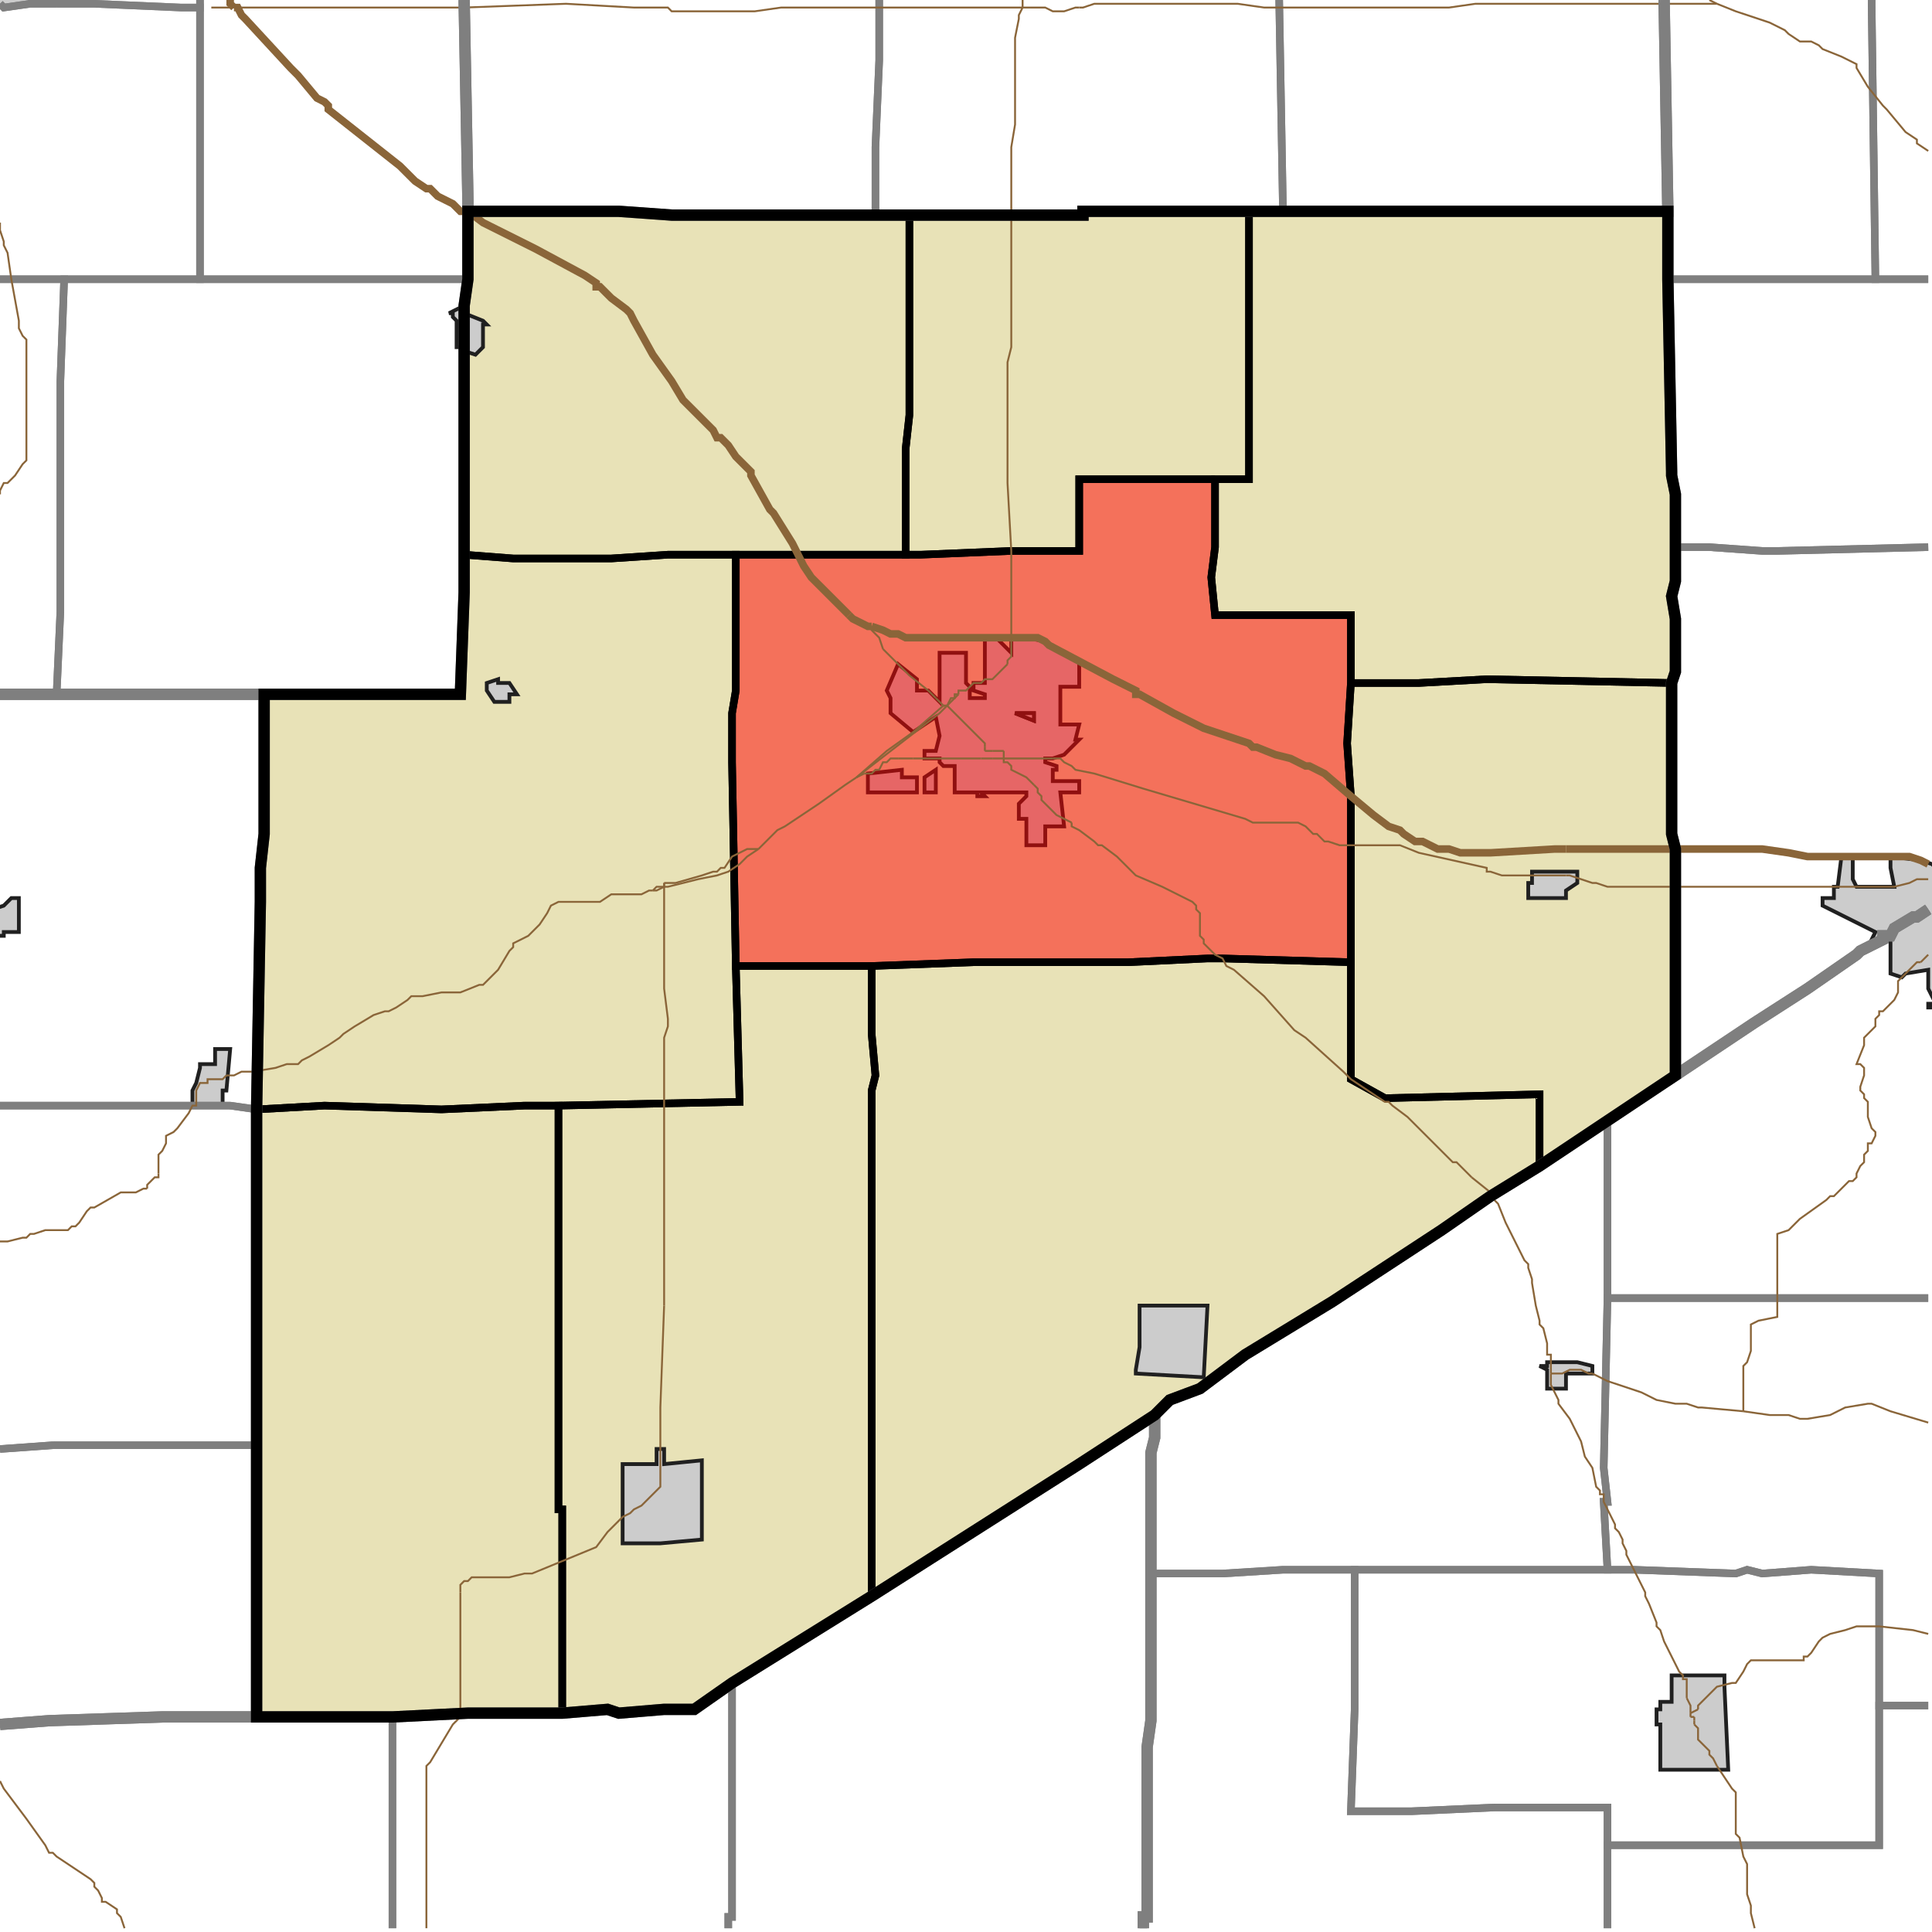<?xml version="1.0" encoding="UTF-8"?>
<svg version="1.1" width="512" height="512" xmlns="http://www.w3.org/2000/svg" xmlns:xlink="http://www.w3.org/1999/xlink">

<!-- START LAYER target_county -->

<!-- START LAYER target_county_townships -->
<path fill="#e8e2b7" d="M 232 57 L 241 57 L 241 110 L 240 119 L 240 147 L 177 147 L 162 148 L 136 148 L 123 147 L 123 81 L 124 74 L 124 56 L 164 56 L 178 57 L 232 57 z"/>
<path fill="#e8e2b7" d="M 340 56 L 442 56 L 442 74 L 443 125 L 443 126 L 444 131 L 444 154 L 443 158 L 444 164 L 444 178 L 443 181 L 394 180 L 376 181 L 358 181 L 358 163 L 322 163 L 321 153 L 322 145 L 322 127 L 331 127 L 331 56 L 340 56 z"/>
<path fill="#e8e2b7" d="M 331 56 L 331 127 L 286 127 L 286 146 L 268 146 L 244 147 L 240 147 L 240 119 L 241 110 L 241 57 L 287 57 L 287 56 L 331 56 z"/>
<path fill="#e8e2b7" d="M 322 127 L 322 145 L 321 153 L 322 163 L 358 163 L 358 181 L 357 197 L 358 211 L 358 255 L 324 254 L 320 254 L 299 255 L 258 255 L 231 256 L 195 256 L 194 202 L 194 189 L 195 183 L 195 147 L 244 147 L 268 146 L 286 146 L 286 127 L 322 127 z"/>
<path fill="#e8e2b7" d="M 186 147 L 195 147 L 195 183 L 194 189 L 194 202 L 195 256 L 196 292 L 148 293 L 139 293 L 117 294 L 86 293 L 68 294 L 69 239 L 69 230 L 70 221 L 70 184 L 122 184 L 123 157 L 123 147 L 136 148 L 162 148 L 177 147 L 186 147 z"/>
<path fill="#e8e2b7" d="M 358 181 L 376 181 L 394 180 L 443 181 L 443 221 L 444 225 L 444 285 L 408 309 L 408 290 L 368 291 L 367 291 L 358 286 L 358 211 L 357 197 L 358 181 z"/>
<path fill="#e8e2b7" d="M 322 254 L 324 254 L 358 255 L 358 286 L 367 291 L 368 291 L 408 290 L 408 309 L 395 317 L 382 326 L 353 345 L 330 359 L 318 368 L 310 371 L 306 375 L 286 388 L 231 423 L 231 289 L 232 285 L 231 274 L 231 256 L 258 255 L 299 255 L 320 254 L 322 254 z"/>
<path fill="#e8e2b7" d="M 209 256 L 231 256 L 231 274 L 232 285 L 231 289 L 231 423 L 194 446 L 184 453 L 176 453 L 164 454 L 161 453 L 149 454 L 149 400 L 148 400 L 148 293 L 196 292 L 195 256 L 209 256 z"/>
<path fill="#e8e2b7" d="M 139 293 L 148 293 L 148 400 L 149 400 L 149 454 L 124 454 L 104 455 L 68 455 L 68 294 L 86 293 L 117 294 L 139 293 z"/>

<!-- START LAYER IL-places -->

<!-- START LAYER KY-places -->

<!-- START LAYER MI-places -->

<!-- START LAYER OH-places -->

<!-- START LAYER IN-places -->
<path fill="#cccccc" stroke="#202020" stroke-width="1" d="M 8 -2 L 8 1 L 1 2 L -2 1 L -2 -2 L 8 -2 z"/>
<path fill="#cccccc" stroke="#202020" stroke-width="1" d="M 123 82 L 123 83 L 128 85 L 129 86 L 128 86 L 128 92 L 126 94 L 123 93 L 122 92 L 121 92 L 121 85 L 120 84 L 120 83 L 119 83 L 123 81 L 123 82 z"/>
<path fill="#cccccc" stroke="#202020" stroke-width="1" d="M 268 169 L 272 169 L 277 170 L 286 175 L 286 182 L 281 182 L 281 192 L 286 192 L 285 196 L 286 196 L 282 200 L 279 201 L 277 201 L 277 202 L 280 203 L 280 204 L 279 204 L 279 207 L 286 207 L 286 210 L 281 210 L 282 219 L 277 219 L 277 224 L 272 224 L 272 217 L 270 217 L 270 213 L 272 211 L 272 210 L 260 210 L 261 211 L 259 211 L 259 210 L 253 210 L 253 203 L 250 203 L 249 202 L 249 201 L 245 201 L 245 199 L 248 199 L 249 195 L 248 190 L 242 194 L 236 189 L 236 185 L 235 183 L 238 176 L 243 180 L 243 183 L 246 183 L 249 186 L 249 173 L 256 173 L 256 181 L 257 182 L 257 185 L 261 185 L 261 184 L 258 183 L 258 181 L 261 181 L 261 169 L 264 169 L 268 173 L 268 169 M 269 189 L 274 191 L 274 189 L 269 189 z"/>
<path fill="#cccccc" stroke="#202020" stroke-width="1" d="M 132 180 L 132 181 L 135 181 L 137 184 L 135 184 L 135 186 L 131 186 L 129 183 L 129 181 L 132 180 z"/>
<path fill="#cccccc" stroke="#202020" stroke-width="1" d="M 269 189 L 274 189 L 274 191 L 269 189 z"/>
<path fill="#cccccc" stroke="#202020" stroke-width="1" d="M 239 206 L 243 206 L 243 210 L 230 210 L 230 205 L 239 204 L 239 206 z"/>
<path fill="#cccccc" stroke="#202020" stroke-width="1" d="M 248 210 L 245 210 L 245 206 L 248 204 L 248 210 z"/>
<path fill="#cccccc" stroke="#202020" stroke-width="1" d="M 513 267 L 511 267 L 511 266 L 513 266 L 511 262 L 511 257 L 505 258 L 504 259 L 501 258 L 501 249 L 499 248 L 499 249 L 495 251 L 497 247 L 483 240 L 483 238 L 486 238 L 486 235 L 487 235 L 488 227 L 491 227 L 491 233 L 492 235 L 502 235 L 501 230 L 501 227 L 509 228 L 512 229 L 513 230 L 513 267 z"/>
<path fill="#cccccc" stroke="#202020" stroke-width="1" d="M 406 232 L 406 231 L 418 231 L 418 234 L 415 236 L 415 238 L 405 238 L 405 234 L 406 234 L 406 232 z"/>
<path fill="#cccccc" stroke="#202020" stroke-width="1" d="M -2 241 L 1 240 L 3 238 L 5 238 L 5 247 L 1 247 L 1 248 L -2 248 L -2 241 z"/>
<path fill="#cccccc" stroke="#202020" stroke-width="1" d="M 53 282 L 57 282 L 57 278 L 61 278 L 60 289 L 59 289 L 59 293 L 51 293 L 51 289 L 52 287 L 53 283 L 53 282 z"/>
<path fill="#cccccc" stroke="#202020" stroke-width="1" d="M 301 363 L 302 357 L 302 346 L 320 346 L 319 365 L 301 364 L 301 363 z"/>
<path fill="#cccccc" stroke="#202020" stroke-width="1" d="M 408 362 L 410 362 L 410 361 L 418 361 L 422 362 L 422 364 L 415 364 L 415 368 L 410 368 L 410 363 L 408 362 z"/>
<path fill="#cccccc" stroke="#202020" stroke-width="1" d="M 165 409 L 165 388 L 174 388 L 174 384 L 176 384 L 176 388 L 186 387 L 186 408 L 175 409 L 165 409 z"/>
<path fill="#cccccc" stroke="#202020" stroke-width="1" d="M 440 453 L 440 451 L 443 451 L 443 444 L 457 444 L 457 447 L 458 469 L 440 469 L 440 457 L 439 457 L 439 453 L 440 453 z"/>

<!-- START LAYER target_township -->
<path fill="#ff0000" opacity="0.5" d="M 322 127 L 322 145 L 321 153 L 322 163 L 358 163 L 358 181 L 357 197 L 358 211 L 358 255 L 324 254 L 320 254 L 299 255 L 258 255 L 231 256 L 195 256 L 194 202 L 194 189 L 195 183 L 195 147 L 244 147 L 268 146 L 286 146 L 286 127 L 322 127 z"/>

<!-- START LAYER IL-township_borders -->

<!-- START LAYER KY-township_borders -->

<!-- START LAYER MI-township_borders -->

<!-- START LAYER OH-township_borders -->

<!-- START LAYER IN-township_borders -->
<polyline fill="none" stroke="#7f7f7f" stroke-width="2" points="53,0 53,2 48,2 25,1 8,1 1,2 0,1"/>
<polyline fill="none" stroke="#7f7f7f" stroke-width="2" points="233,0 233,16 232,39 232,57 178,57 164,56 124,56 124,53 123,0"/>
<polyline fill="none" stroke="#7f7f7f" stroke-width="2" points="339,0 340,56 287,56 287,57 232,57 232,39 233,16 233,0"/>
<polyline fill="none" stroke="#7f7f7f" stroke-width="2" points="511,74 497,74 496,1 496,0"/>
<polyline fill="none" stroke="#7f7f7f" stroke-width="2" points="441,0 442,56 340,56 339,0"/>
<polyline fill="none" stroke="#7f7f7f" stroke-width="2" points="496,0 496,1 497,74 442,74 442,56 441,0"/>
<polyline fill="none" stroke="#7f7f7f" stroke-width="2" points="123,0 124,53 124,74 53,74 53,0"/>
<polyline fill="none" stroke="#7f7f7f" stroke-width="2" points="15,1 25,1 48,2 53,2 53,74 0,74"/>
<polyline fill="none" stroke="#7f7f7f" stroke-width="2" points="0,1 1,2 8,1 15,1"/>
<polyline fill="none" stroke="#7f7f7f" stroke-width="2" points="501,74 511,74"/>
<polyline fill="none" stroke="#7f7f7f" stroke-width="2" points="511,145 471,146 467,146 453,145 444,145 444,131 443,126 443,125 442,74 501,74"/>
<polyline fill="none" stroke="#7f7f7f" stroke-width="2" points="88,74 124,74 123,81 123,157 122,184 15,184 16,162 16,101 17,74 88,74"/>
<polyline fill="none" stroke="#7f7f7f" stroke-width="2" points="0,74 17,74 16,101 16,162 15,184 0,184"/>
<polyline fill="none" stroke="#7f7f7f" stroke-width="2" points="511,241 508,243 507,243 502,246 501,248 499,248 499,249 493,252 492,253 479,262 465,271 444,285 444,225 443,221 443,181 444,178 444,164 443,158 444,154 444,145 453,145 467,146 471,146 511,145"/>
<polyline fill="none" stroke="#7f7f7f" stroke-width="2" points="0,184 70,184 70,221 69,230 69,239 68,294 61,293 0,293"/>
<polyline fill="none" stroke="#7f7f7f" stroke-width="2" points="511,344 426,344 426,297 465,271 479,262 492,253 493,252 499,249 499,248 501,248 502,246 507,243 508,243 511,241"/>
<polyline fill="none" stroke="#7f7f7f" stroke-width="2" points="61,293 68,294 68,383 14,383 0,384"/>
<polyline fill="none" stroke="#7f7f7f" stroke-width="2" points="0,293 61,293"/>
<polyline fill="none" stroke="#7f7f7f" stroke-width="2" points="408,309 426,297 426,344 425,389 426,398 425,398 426,416 340,416 324,417 305,417 305,385 306,381 306,375 310,371 318,368 330,359 353,345 382,326 395,317 408,309"/>
<polyline fill="none" stroke="#7f7f7f" stroke-width="2" points="511,452 498,452 498,417 480,416 467,417 463,416 460,417 433,416 426,416 425,398 426,398 425,389 426,344 511,344"/>
<polyline fill="none" stroke="#7f7f7f" stroke-width="2" points="306,375 306,381 305,385 305,456 304,463 304,508 303,508 303,511"/>
<polyline fill="none" stroke="#7f7f7f" stroke-width="2" points="193,511 193,508 194,508 194,446 231,423 286,388 306,375"/>
<polyline fill="none" stroke="#7f7f7f" stroke-width="2" points="14,383 68,383 68,455 43,455 13,456 0,457"/>
<polyline fill="none" stroke="#7f7f7f" stroke-width="2" points="0,384 14,383"/>
<polyline fill="none" stroke="#7f7f7f" stroke-width="2" points="350,416 359,416 359,453 358,480 374,480 396,479 426,479 426,511"/>
<polyline fill="none" stroke="#7f7f7f" stroke-width="2" points="303,511 303,508 304,508 304,463 305,456 305,417 324,417 340,416 350,416"/>
<polyline fill="none" stroke="#7f7f7f" stroke-width="2" points="402,416 433,416 460,417 463,416 467,417 480,416 498,417 498,489 426,489 426,479 396,479 374,480 358,480 359,453 359,416 402,416"/>
<polyline fill="none" stroke="#7f7f7f" stroke-width="2" points="194,446 194,508 193,508 193,511"/>
<polyline fill="none" stroke="#7f7f7f" stroke-width="2" points="104,511 104,455 124,454 149,454 161,453 164,454 176,453 184,453 194,446"/>
<polyline fill="none" stroke="#7f7f7f" stroke-width="2" points="426,511 426,489 498,489 498,452 511,452"/>
<polyline fill="none" stroke="#7f7f7f" stroke-width="2" points="68,455 104,455 104,511"/>
<polyline fill="none" stroke="#7f7f7f" stroke-width="2" points="0,457 13,456 43,455 68,455"/>

<!-- START LAYER target_county_township_borders -->
<polyline fill="none" stroke="#000000" stroke-width="2" points="232,57 241,57 241,110 240,119 240,147 177,147 162,148 136,148 123,147 123,81 124,74 124,56 164,56 178,57 232,57"/>
<polyline fill="none" stroke="#000000" stroke-width="2" points="340,56 442,56 442,74 443,125 443,126 444,131 444,154 443,158 444,164 444,178 443,181 394,180 376,181 358,181 358,163 322,163 321,153 322,145 322,127 331,127 331,56 340,56"/>
<polyline fill="none" stroke="#000000" stroke-width="2" points="331,56 331,127 286,127 286,146 268,146 244,147 240,147 240,119 241,110 241,57 287,57 287,56 331,56"/>
<polyline fill="none" stroke="#000000" stroke-width="2" points="322,127 322,145 321,153 322,163 358,163 358,181 357,197 358,211 358,255 324,254 320,254 299,255 258,255 231,256 195,256 194,202 194,189 195,183 195,147 244,147 268,146 286,146 286,127 322,127"/>
<polyline fill="none" stroke="#000000" stroke-width="2" points="186,147 195,147 195,183 194,189 194,202 195,256 196,292 148,293 139,293 117,294 86,293 68,294 69,239 69,230 70,221 70,184 122,184 123,157 123,147 136,148 162,148 177,147 186,147"/>
<polyline fill="none" stroke="#000000" stroke-width="2" points="358,181 376,181 394,180 443,181 443,221 444,225 444,285 408,309 408,290 368,291 367,291 358,286 358,211 357,197 358,181"/>
<polyline fill="none" stroke="#000000" stroke-width="2" points="322,254 324,254 358,255 358,286 367,291 368,291 408,290 408,309 395,317 382,326 353,345 330,359 318,368 310,371 306,375 286,388 231,423 231,289 232,285 231,274 231,256 258,255 299,255 320,254 322,254"/>
<polyline fill="none" stroke="#000000" stroke-width="2" points="209,256 231,256 231,274 232,285 231,289 231,423 194,446 184,453 176,453 164,454 161,453 149,454 149,400 148,400 148,293 196,292 195,256 209,256"/>
<polyline fill="none" stroke="#000000" stroke-width="2" points="139,293 148,293 148,400 149,400 149,454 124,454 104,455 68,455 68,294 86,293 117,294 139,293"/>

<!-- START LAYER highways_state_US -->
<polyline fill="none" stroke="#8a6539" stroke-width="0.5" points="455,1 453,0"/>
<polyline fill="none" stroke="#8a6539" stroke-width="0.5" points="455,1 391,1 384,2 335,2 328,1 290,1 287,2 286,2"/>
<polyline fill="none" stroke="#8a6539" stroke-width="0.5" points="62,2 56,2"/>
<polyline fill="none" stroke="#8a6539" stroke-width="0.5" points="271,2 271,0"/>
<polyline fill="none" stroke="#8a6539" stroke-width="0.5" points="273,2 271,2"/>
<polyline fill="none" stroke="#8a6539" stroke-width="0.5" points="123,2 62,2"/>
<polyline fill="none" stroke="#8a6539" stroke-width="0.5" points="286,2 285,2 282,3 279,3 277,2 273,2"/>
<polyline fill="none" stroke="#8a6539" stroke-width="0.5" points="123,2 150,1 168,2 177,2 178,3 200,3 207,2 271,2"/>
<polyline fill="none" stroke="#8a6539" stroke-width="0.5" points="511,40 508,38 508,37 505,35 500,29 499,28 495,23 492,18 492,17 488,15 483,13 482,12 480,11 477,11 474,9 473,8 469,6 460,3 455,1"/>
<polyline fill="none" stroke="#8a6539" stroke-width="0.5" points="268,169 268,146 267,128 267,96 268,92 268,39 269,33 269,10 270,5 270,4 271,2"/>
<polyline fill="none" stroke="#8a6539" stroke-width="0.5" points="0,131 0,130 1,128 2,128 4,126 6,123 7,122 7,90 6,89 5,87 5,85 3,74 2,67 1,65 1,64 0,61 0,59"/>
<polyline fill="none" stroke="#8a6539" stroke-width="0.5" points="234,172 233,169 231,167 231,166"/>
<polyline fill="none" stroke="#8a6539" stroke-width="0.5" points="267,176 267,175 268,174 268,169"/>
<polyline fill="none" stroke="#8a6539" stroke-width="0.5" points="246,183 241,179 234,172"/>
<polyline fill="none" stroke="#8a6539" stroke-width="0.5" points="254,184 254,183 256,183 258,181 260,181 261,180 263,180 267,176"/>
<polyline fill="none" stroke="#8a6539" stroke-width="0.5" points="248,185 246,183"/>
<polyline fill="none" stroke="#8a6539" stroke-width="0.5" points="250,187 251,187 252,185 253,185 253,184 254,184"/>
<polyline fill="none" stroke="#8a6539" stroke-width="0.5" points="250,187 248,185"/>
<polyline fill="none" stroke="#8a6539" stroke-width="0.5" points="251,187 254,184"/>
<polyline fill="none" stroke="#8a6539" stroke-width="0.5" points="251,187 250,187"/>
<polyline fill="none" stroke="#8a6539" stroke-width="0.5" points="261,198 261,197 251,187"/>
<polyline fill="none" stroke="#8a6539" stroke-width="0.5" points="261,199 261,198"/>
<polyline fill="none" stroke="#8a6539" stroke-width="0.5" points="263,199 261,199"/>
<polyline fill="none" stroke="#8a6539" stroke-width="0.5" points="266,199 263,199"/>
<polyline fill="none" stroke="#8a6539" stroke-width="0.5" points="266,201 266,199"/>
<polyline fill="none" stroke="#8a6539" stroke-width="0.5" points="263,201 266,201"/>
<polyline fill="none" stroke="#8a6539" stroke-width="0.5" points="260,201 263,201"/>
<polyline fill="none" stroke="#8a6539" stroke-width="0.5" points="279,201 266,201"/>
<polyline fill="none" stroke="#8a6539" stroke-width="0.5" points="242,201 260,201"/>
<polyline fill="none" stroke="#8a6539" stroke-width="0.5" points="238,201 242,201"/>
<polyline fill="none" stroke="#8a6539" stroke-width="0.5" points="229,205 231,205 232,204 233,204 234,202 235,202 236,201 238,201"/>
<polyline fill="none" stroke="#8a6539" stroke-width="0.5" points="227,206 229,205"/>
<polyline fill="none" stroke="#8a6539" stroke-width="0.5" points="251,187 249,189 227,206"/>
<polyline fill="none" stroke="#8a6539" stroke-width="0.5" points="227,206"/>
<polyline fill="none" stroke="#8a6539" stroke-width="0.5" points="250,187 242,194 235,199 227,206"/>
<polyline fill="none" stroke="#8a6539" stroke-width="0.5" points="274,208 272,206 268,204 268,203 267,202 266,202 266,201"/>
<polyline fill="none" stroke="#8a6539" stroke-width="0.5" points="284,218 280,216 276,212 276,211 275,210 275,209 274,208"/>
<polyline fill="none" stroke="#8a6539" stroke-width="0.5" points="201,225 206,220 208,219 217,213 224,208 227,206"/>
<polyline fill="none" stroke="#8a6539" stroke-width="0.5" points="415,232 398,232 395,231 394,231 394,230 376,226 371,224 355,224 352,223 351,223 349,221 348,221 346,219 344,218 332,218 330,217 303,209 290,205 285,204 284,203 282,202 281,201 279,201"/>
<polyline fill="none" stroke="#8a6539" stroke-width="0.5" points="176,234 179,234 186,232 189,231 190,231 191,230 192,230 194,227 198,225 201,225"/>
<polyline fill="none" stroke="#8a6539" stroke-width="0.5" points="444,235 426,235 423,234 422,234 416,232 415,232"/>
<polyline fill="none" stroke="#8a6539" stroke-width="0.5" points="176,235 177,235 185,233 190,232 193,231 196,229 198,227 201,225"/>
<polyline fill="none" stroke="#8a6539" stroke-width="0.5" points="176,235 176,234"/>
<polyline fill="none" stroke="#8a6539" stroke-width="0.5" points="173,236 174,236 176,235"/>
<polyline fill="none" stroke="#8a6539" stroke-width="0.5" points="173,236 174,235 176,235 176,234"/>
<polyline fill="none" stroke="#8a6539" stroke-width="0.5" points="511,233 508,233 506,234 502,235 444,235"/>
<polyline fill="none" stroke="#8a6539" stroke-width="0.5" points="509,255 511,253"/>
<polyline fill="none" stroke="#8a6539" stroke-width="0.5" points="60,285 62,285 64,284 67,284 73,283 76,282 79,282 80,281 82,280 87,277 90,275 91,274 94,272 99,269 102,268 103,268 105,267 108,265 109,264 112,264 117,263 122,263 127,261 128,261 132,257 135,252 136,251 136,250 140,248 143,245 145,242 146,240 148,239 159,239 162,237 170,237 172,236 173,236"/>
<polyline fill="none" stroke="#8a6539" stroke-width="0.5" points="42,311 42,306 43,305 44,303 44,301 46,300 47,299 50,295 51,293 52,293 52,289 53,287 55,287 55,286 59,286 60,285"/>
<polyline fill="none" stroke="#8a6539" stroke-width="0.5" points="390,312 386,308 385,308 373,296 369,293 368,292 367,292 358,286 356,284 346,275 343,273 335,264 327,257 325,256 324,254 322,253 319,250 319,249 318,248 318,242 317,241 317,240 316,239 308,235 301,232 296,227 292,224 291,224 290,223 286,220 284,219 284,218"/>
<polyline fill="none" stroke="#8a6539" stroke-width="0.5" points="39,315 39,314 41,312 42,312 42,311"/>
<polyline fill="none" stroke="#8a6539" stroke-width="0.5" points="395,316 390,312"/>
<polyline fill="none" stroke="#8a6539" stroke-width="0.5" points="0,329 2,329 6,328 7,328 8,327 9,327 12,326 18,326 19,325 20,325 21,324 23,321 24,320 25,320 32,316 36,316 38,315 39,315"/>
<polyline fill="none" stroke="#8a6539" stroke-width="0.5" points="176,346 176,275 177,272 177,270 176,262 176,235"/>
<polyline fill="none" stroke="#8a6539" stroke-width="0.5" points="411,364 411,359 410,359 410,356 409,352 408,351 408,350 407,346 406,340 406,339 405,336 405,335 404,334 399,324 397,319 395,317 395,316"/>
<polyline fill="none" stroke="#8a6539" stroke-width="0.5" points="422,364 421,364 419,363 416,363 414,364 411,364"/>
<polyline fill="none" stroke="#8a6539" stroke-width="0.5" points="462,374 462,362 463,361 464,358 464,351 466,350 471,349 471,327 474,326 477,323 484,318 485,317 486,317 490,313 491,313 492,312 492,311 493,309 494,308 494,306 495,305 495,303 496,303 497,301 497,300 496,299 495,296 495,292 494,291 494,290 493,289 493,288 494,285 494,283 493,282 492,282 494,277 494,275 497,272 497,270 498,269 498,268 499,268 502,265 503,263 503,260 508,255 509,255"/>
<polyline fill="none" stroke="#8a6539" stroke-width="0.5" points="462,374 451,373 450,373 447,372 444,372 439,371 435,369 426,366 422,364"/>
<polyline fill="none" stroke="#8a6539" stroke-width="0.5" points="511,377 501,374 496,372 495,372 489,373 485,375 479,376 477,376 474,375 469,375 462,374"/>
<polyline fill="none" stroke="#8a6539" stroke-width="0.5" points="122,422 122,420 123,419 124,419 125,418 135,418 139,417 141,417 158,410 161,406 165,402 167,401 168,400 170,399 175,394 175,373 176,346"/>
<polyline fill="none" stroke="#8a6539" stroke-width="0.5" points="447,450 447,445 446,445 446,444 445,443 441,435 440,432 439,431 439,430 437,425 436,423 436,422 431,412 431,411 430,409 430,408 429,406 428,405 428,404 425,398 425,396 424,396 424,395 423,394 422,389 420,386 419,382 416,376 413,372 413,371 411,367 411,364"/>
<polyline fill="none" stroke="#8a6539" stroke-width="0.5" points="450,453 450,452 455,447 459,446 460,446 462,443 463,441 464,440 478,440 478,439 479,439 480,438 482,435 483,434 485,433 489,432 492,431 498,431 507,432 511,433"/>
<polyline fill="none" stroke="#8a6539" stroke-width="0.5" points="448,454 450,453"/>
<polyline fill="none" stroke="#8a6539" stroke-width="0.5" points="448,454 448,452 447,450"/>
<polyline fill="none" stroke="#8a6539" stroke-width="0.5" points="122,454 122,422"/>
<polyline fill="none" stroke="#8a6539" stroke-width="0.5" points="448,455 448,454"/>
<polyline fill="none" stroke="#8a6539" stroke-width="0.5" points="449,455 448,455"/>
<polyline fill="none" stroke="#8a6539" stroke-width="0.5" points="449,456 449,455"/>
<polyline fill="none" stroke="#8a6539" stroke-width="0.5" points="449,457 449,456"/>
<polyline fill="none" stroke="#8a6539" stroke-width="0.5" points="455,468 454,466 453,465 453,464 450,461 450,458 449,457"/>
<polyline fill="none" stroke="#8a6539" stroke-width="0.5" points="465,511 464,507 464,505 463,502 463,494 462,492 461,487 460,486 460,475 459,474 455,468"/>
<polyline fill="none" stroke="#8a6539" stroke-width="0.5" points="33,511 32,508 31,507 31,506 28,504 27,504 27,503 26,501 25,500 25,499 24,498 15,492 14,491 13,491 12,489 7,482 1,474 0,472"/>
<polyline fill="none" stroke="#8a6539" stroke-width="0.5" points="113,511 113,468 114,467 120,457 122,455 122,454"/>

<!-- START LAYER highways_interstate -->
<polyline fill="none" stroke="#8a6539" stroke-width="2" points="62,2 61,1 61,0"/>
<polyline fill="none" stroke="#8a6539" stroke-width="2" points="124,56 122,56 120,54 116,52 114,50 113,50 110,48 106,44 87,29 87,28 86,27 84,26 79,20 77,18 65,5 64,4 63,2 62,2"/>
<polyline fill="none" stroke="#8a6539" stroke-width="2" points="225,163 215,153 213,150 210,144 205,136 204,135 199,126 199,125 195,121 193,118 191,116 190,116 189,114 181,106 178,101 173,94 168,85 167,83 166,82 162,79 159,76 158,76 158,75 155,73 142,66 128,59 124,56"/>
<polyline fill="none" stroke="#8a6539" stroke-width="2" points="231,166 230,166 226,164 225,163"/>
<polyline fill="none" stroke="#8a6539" stroke-width="2" points="268,169 240,169 238,168 236,168 234,167 231,166"/>
<polyline fill="none" stroke="#8a6539" stroke-width="2" points="415,225 412,225 395,226 387,226 384,225 381,225 377,223 375,223 372,221 371,220 368,219 364,216 358,211 351,205 347,203 346,203 342,201 338,200 333,198 332,198 331,197 319,193 311,189 302,184 301,184 301,183 295,180 278,171 277,170 275,169 268,169"/>
<polyline fill="none" stroke="#8a6539" stroke-width="2" points="511,229 509,228 506,227 479,227 474,226 467,225 415,225"/>

<!-- START LAYER IL-county_borders -->

<!-- START LAYER OH-county_borders -->

<!-- START LAYER MI-county_borders -->

<!-- START LAYER KY-county_borders -->

<!-- START LAYER IN-county_borders -->
<polyline fill="none" stroke="#7f7f7f" stroke-width="3" points="441,0 442,56 287,56 287,57 178,57 164,56 124,56 124,53 123,0"/>
<polyline fill="none" stroke="#7f7f7f" stroke-width="3" points="123,0 124,53 124,74 123,81 123,157 122,184 0,184"/>
<polyline fill="none" stroke="#7f7f7f" stroke-width="3" points="511,241 508,243 507,243 502,246 501,248 499,248 499,249 493,252 492,253 479,262 465,271 444,285 444,225 443,221 443,181 444,178 444,164 443,158 444,154 444,131 443,126 443,125 442,74 442,56 441,0"/>
<polyline fill="none" stroke="#7f7f7f" stroke-width="3" points="0,184 70,184 70,221 69,230 69,239 68,294 68,455 43,455 13,456 0,457"/>
<polyline fill="none" stroke="#7f7f7f" stroke-width="3" points="303,511 303,508 304,508 304,463 305,456 305,385 306,381 306,375 310,371 318,368 330,359 353,345 382,326 395,317 408,309 465,271 479,262 492,253 493,252 499,249 499,248 501,248 502,246 507,243 508,243 511,241"/>
<polyline fill="none" stroke="#7f7f7f" stroke-width="3" points="306,375 306,381 305,385 305,456 304,463 304,508 303,508 303,511"/>
<polyline fill="none" stroke="#7f7f7f" stroke-width="3" points="0,457 13,456 43,455 104,455 124,454 149,454 161,453 164,454 176,453 184,453 194,446 231,423 286,388 306,375"/>

<!-- START LAYER target_county_borders -->
<polyline fill="none" stroke="#000000" stroke-width="3" points="367,56 442,56 442,74 443,125 443,126 444,131 444,154 443,158 444,164 444,178 443,181 443,221 444,225 444,285 408,309 395,317 382,326 353,345 330,359 318,368 310,371 306,375 286,388 231,423 194,446 184,453 176,453 164,454 161,453 149,454 124,454 104,455 68,455 68,294 69,239 69,230 70,221 70,184 122,184 123,157 123,81 124,74 124,56 164,56 178,57 287,57 287,56 367,56"/>

<!-- START LAYER IL-border -->

<!-- START LAYER KY-border -->

<!-- START LAYER MI-border -->

<!-- START LAYER OH-border -->

<!-- START LAYER IN-border -->
</svg>
